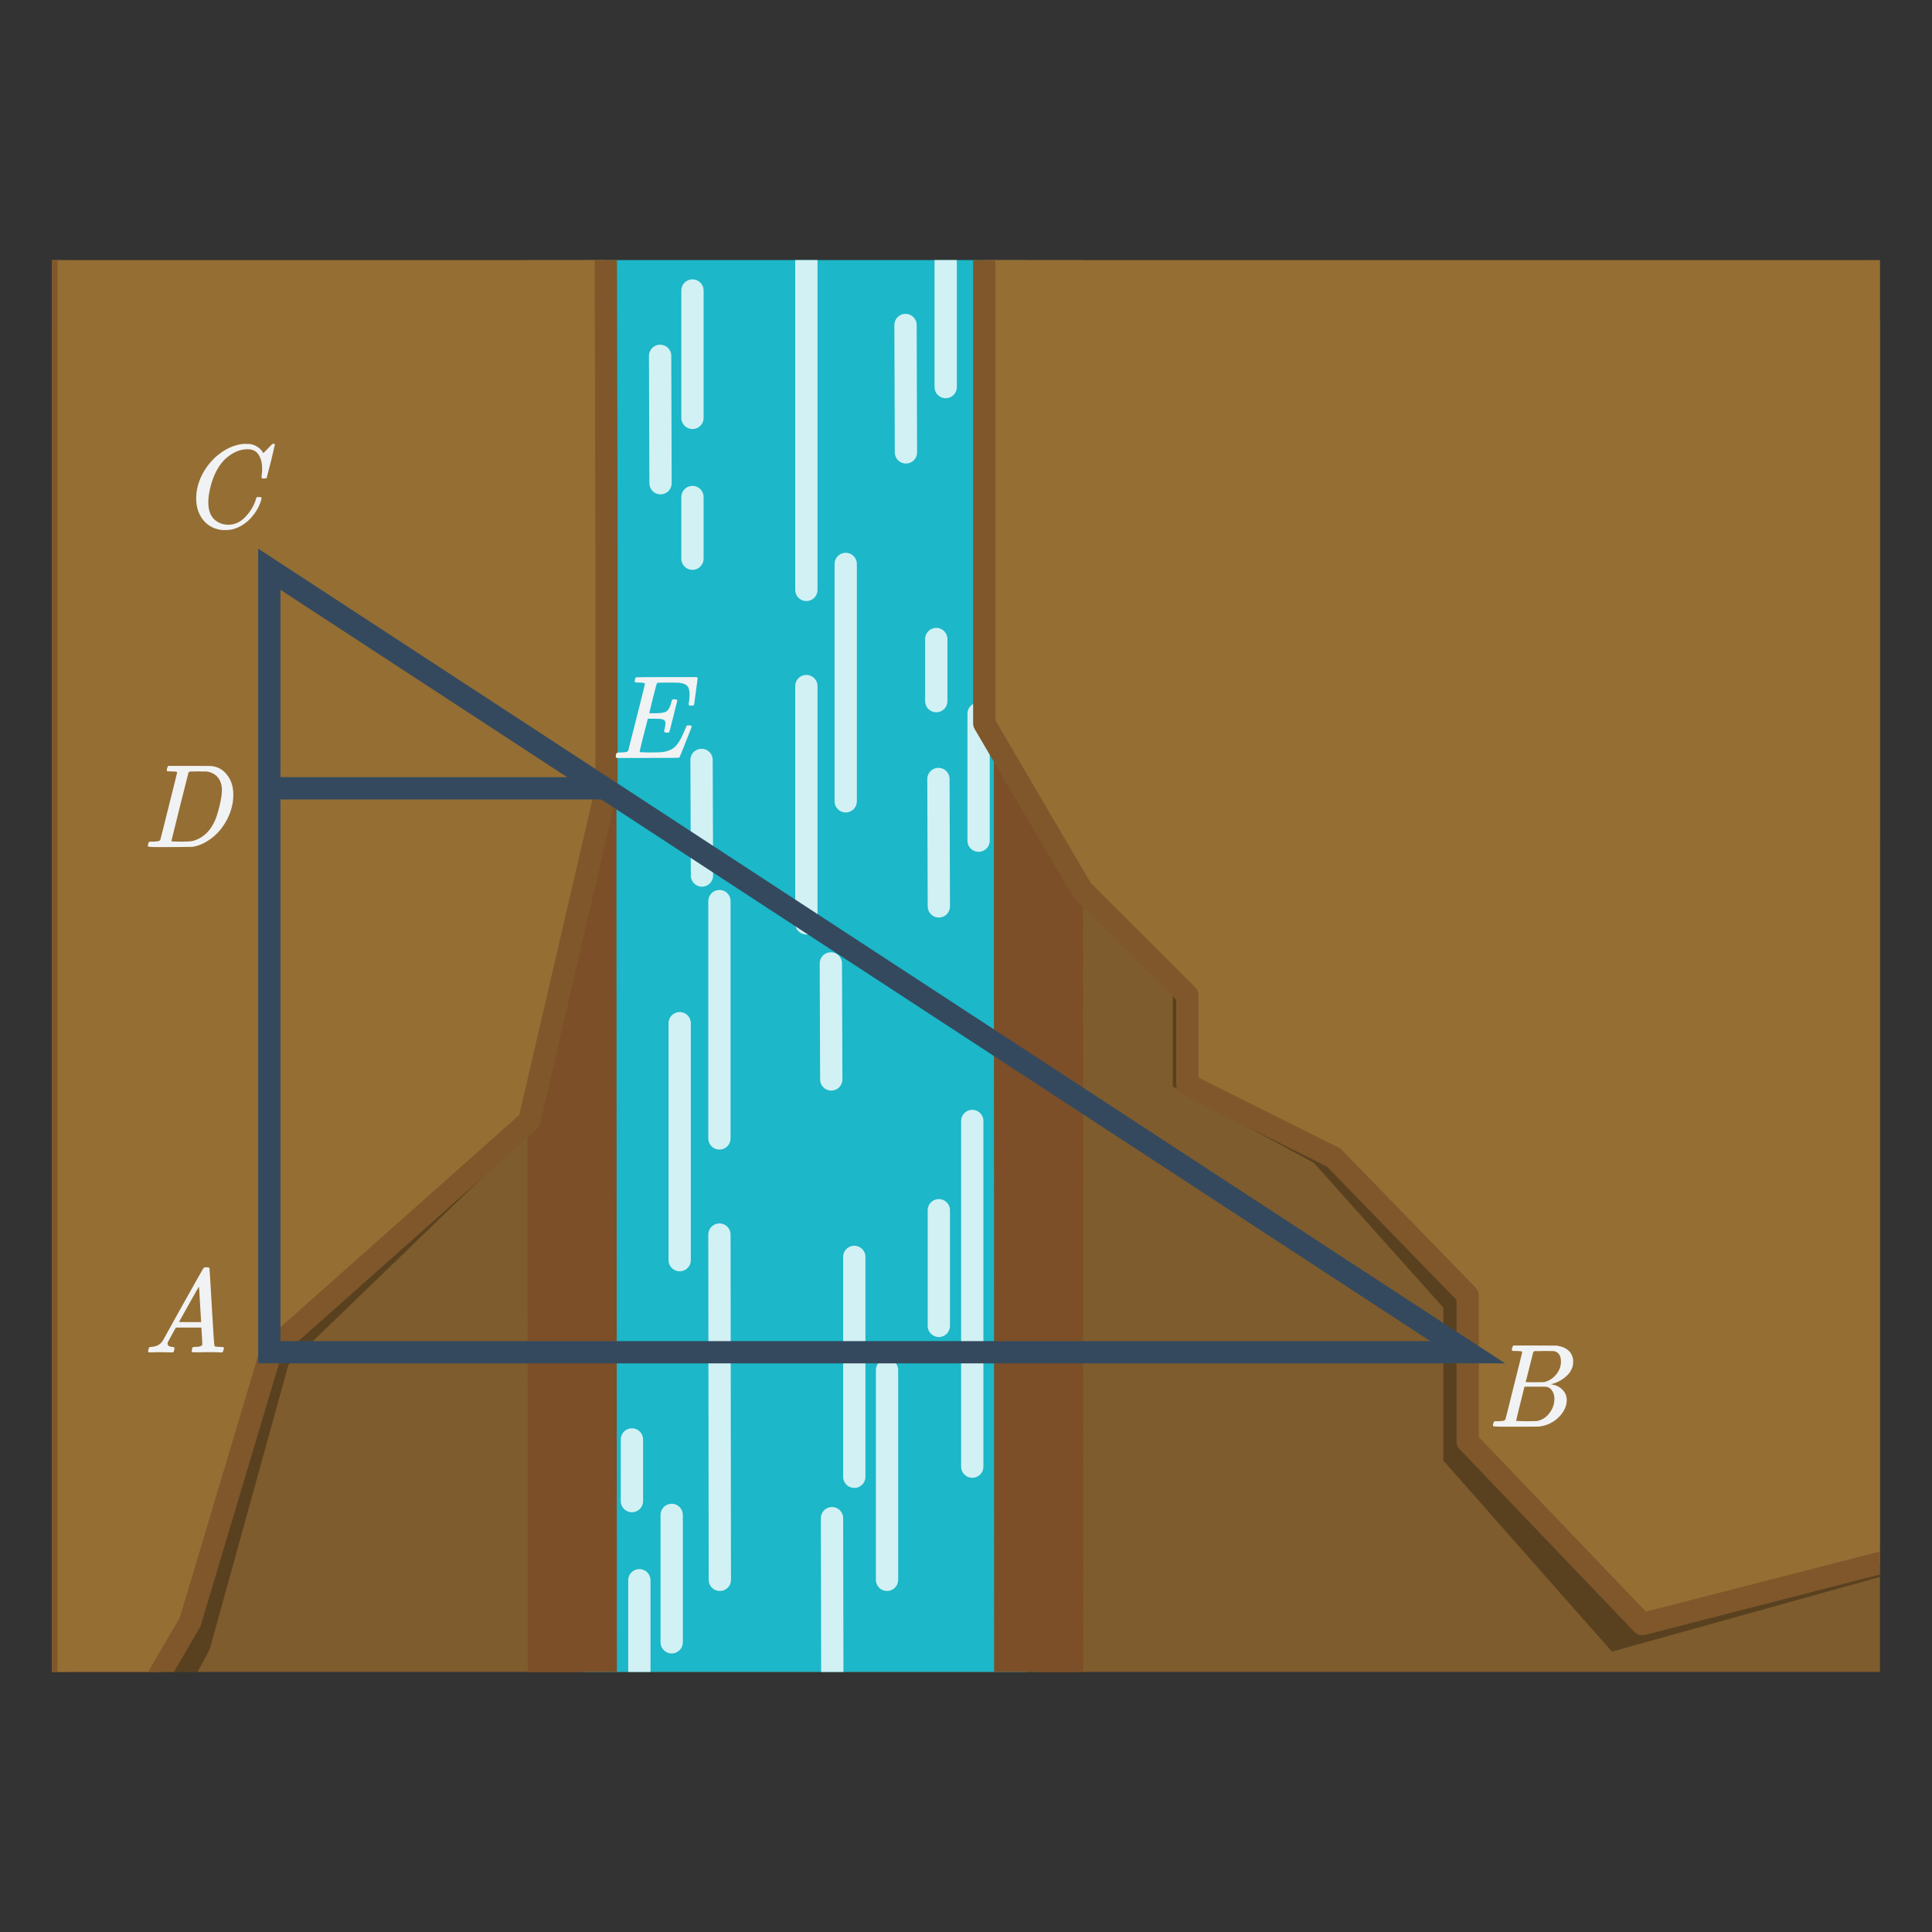 <svg width="260" height="260" viewBox="0 0 260 260" fill="none" xmlns="http://www.w3.org/2000/svg">
<rect x="0" y="0" width="260" height="260" fill="#333333" stroke="none"/>
<g clip-path="url(#clip0)">
<path d="M268.252 43.137H4.048V249.898H268.252V43.137Z" fill="#7F5C2D"/>
<path d="M138.255 31.016H78.449V239.251H138.255V31.016Z" fill="#1CB7C8"/>
<path d="M77.028 239.251L76.919 30.578" stroke="#7C4F29" stroke-width="12" stroke-miterlimit="10"/>
<path d="M139.785 239.251L139.73 30.578" stroke="#7C4F29" stroke-width="12" stroke-miterlimit="10"/>
<path d="M86.042 229.804V212.66" stroke="#D2F1F4" stroke-width="3" stroke-linecap="round" stroke-linejoin="round"/>
<path d="M90.393 221.015V203.871" stroke="#D2F1F4" stroke-width="3" stroke-linecap="round" stroke-linejoin="round"/>
<path d="M85.042 202.014V193.715" stroke="#D2F1F4" stroke-width="3" stroke-linecap="round" stroke-linejoin="round"/>
<path d="M126.345 121.976L126.317 113.404L126.29 104.832" stroke="#D2F1F4" stroke-width="3" stroke-linecap="round" stroke-linejoin="round"/>
<path d="M131.695 113.132V96.043" stroke="#D2F1F4" stroke-width="3" stroke-linecap="round" stroke-linejoin="round"/>
<path d="M126 94.353V86" stroke="#D2F1F4" stroke-width="3" stroke-linecap="round" stroke-linejoin="round"/>
<path d="M112.021 231.171L111.967 204.309" stroke="#D2F1F4" stroke-width="3" stroke-linecap="round" stroke-linejoin="round"/>
<path d="M119.372 212.606V184.379" stroke="#D2F1F4" stroke-width="3" stroke-linecap="round" stroke-linejoin="round"/>
<path d="M114.967 198.74V169.148" stroke="#D2F1F4" stroke-width="3" stroke-linecap="round" stroke-linejoin="round"/>
<path d="M93.188 39.094V56.237" stroke="#D2F1F4" stroke-width="3" stroke-linecap="round" stroke-linejoin="round"/>
<path d="M88.836 47.887L88.891 65.03" stroke="#D2F1F4" stroke-width="3" stroke-linecap="round" stroke-linejoin="round"/>
<path d="M127.267 34.945V52.089" stroke="#D2F1F4" stroke-width="3" stroke-linecap="round" stroke-linejoin="round"/>
<path d="M121.861 43.734L121.916 60.878" stroke="#D2F1F4" stroke-width="3" stroke-linecap="round" stroke-linejoin="round"/>
<path d="M93.188 66.887V75.186" stroke="#D2F1F4" stroke-width="3" stroke-linecap="round" stroke-linejoin="round"/>
<path d="M91.467 169.584V137.699" stroke="#D2F1F4" stroke-width="3" stroke-linecap="round" stroke-linejoin="round"/>
<path d="M96.817 153.205V121.266" stroke="#D2F1F4" stroke-width="3" stroke-linecap="round" stroke-linejoin="round"/>
<path d="M96.872 212.607L96.817 166.145" stroke="#D2F1F4" stroke-width="3" stroke-linecap="round" stroke-linejoin="round"/>
<path d="M130.843 197.373V150.855" stroke="#D2F1F4" stroke-width="3" stroke-linecap="round" stroke-linejoin="round"/>
<path d="M94.467 117.826L94.412 102.266" stroke="#D2F1F4" stroke-width="3" stroke-linecap="round" stroke-linejoin="round"/>
<path d="M126.344 178.428V162.867" stroke="#D2F1F4" stroke-width="3" stroke-linecap="round" stroke-linejoin="round"/>
<path d="M113.812 75.894V107.834" stroke="#D2F1F4" stroke-width="3" stroke-linecap="round" stroke-linejoin="round"/>
<path d="M108.517 92.328V124.268" stroke="#D2F1F4" stroke-width="3" stroke-linecap="round" stroke-linejoin="round"/>
<path d="M108.517 32.871V79.388" stroke="#D2F1F4" stroke-width="3" stroke-linecap="round" stroke-linejoin="round"/>
<path d="M111.812 129.652L111.867 145.267" stroke="#D2F1F4" stroke-width="3" stroke-linecap="round" stroke-linejoin="round"/>
<path opacity="0.3" d="M82.331 70.707V104.449L72.272 151.348L38.816 183.67L28.211 221.998L17.168 242.581L9.569 244.819V20.969H82.167L82.331 70.707Z" fill="black"/>
<path opacity="0.3" d="M255.132 211.624L216.921 222.27L194.234 196.555V175.972L176.795 156.48L157.826 146.216V133.604L144.05 118.753L131.367 95.276V70.707V20.969H250.923L255.132 211.624Z" fill="black"/>
<path d="M81.62 73.875V106.088L71.233 150.858L36.52 181.706L25.586 218.286L14.106 237.941L6.234 240.071V26.43H81.51L81.62 73.875Z" fill="#956E34" stroke="#7F572A" stroke-width="3" stroke-miterlimit="10" stroke-linejoin="round"/>
<path d="M256.28 209.496L221.02 218.559L197.513 193.99V174.335L179.473 155.772L159.793 145.944V133.933L145.58 119.737L132.46 97.352V73.875V26.43H256.28V209.496Z" fill="#956E34" stroke="#7F572A" stroke-width="3" stroke-miterlimit="10" stroke-linejoin="round"/>
<path d="M36.247 181.979H197.514L36.247 76.606V181.979Z" stroke="#34495E" stroke-width="3" stroke-miterlimit="10"/>
<path d="M81.62 106.086H36.247" stroke="#34495E" stroke-width="3" stroke-miterlimit="10"/>
<path d="M22.488 103.376C22.531 103.237 22.584 103.136 22.648 103.072H25.448C27.357 103.072 28.349 103.077 28.424 103.088C29.309 103.173 30.024 103.573 30.568 104.288C31.123 104.992 31.4 105.883 31.4 106.96C31.4 108.187 31.069 109.387 30.408 110.56C29.768 111.669 28.963 112.528 27.992 113.136C27.352 113.563 26.659 113.84 25.912 113.968C25.816 113.979 24.808 113.989 22.888 114H21.368C20.408 114 19.923 113.968 19.912 113.904C19.912 113.904 19.912 113.899 19.912 113.888C19.901 113.877 19.896 113.856 19.896 113.824C19.896 113.76 19.907 113.685 19.928 113.6C19.981 113.419 20.035 113.312 20.088 113.28L20.152 113.264C20.205 113.264 20.269 113.264 20.344 113.264C20.419 113.264 20.493 113.264 20.568 113.264C20.941 113.253 21.187 113.232 21.304 113.2C21.432 113.168 21.523 113.104 21.576 113.008C21.597 112.965 21.976 111.461 22.712 108.496C23.459 105.531 23.832 104.027 23.832 103.984C23.832 103.973 23.832 103.957 23.832 103.936L23.816 103.904C23.752 103.84 23.427 103.808 22.84 103.808H22.552C22.488 103.755 22.451 103.712 22.44 103.68C22.429 103.637 22.445 103.536 22.488 103.376ZM23.064 113.184C23.064 113.237 23.395 113.264 24.056 113.264H24.568C25.133 113.264 25.544 113.243 25.8 113.2C26.067 113.157 26.381 113.045 26.744 112.864C27.821 112.331 28.616 111.349 29.128 109.92C29.459 108.896 29.683 107.973 29.8 107.152C29.843 106.768 29.864 106.507 29.864 106.368C29.864 105.632 29.677 105.045 29.304 104.608C28.941 104.171 28.429 103.909 27.768 103.824C27.757 103.824 27.693 103.824 27.576 103.824C27.459 103.824 27.315 103.824 27.144 103.824C26.984 103.813 26.829 103.808 26.68 103.808C26.531 103.808 26.371 103.813 26.2 103.824C26.04 103.824 25.901 103.824 25.784 103.824C25.677 103.824 25.619 103.824 25.608 103.824C25.491 103.835 25.411 103.883 25.368 103.968C25.347 104.011 24.957 105.552 24.2 108.592C23.443 111.621 23.064 113.152 23.064 113.184Z" fill="#F1F2F3"/>
<path d="M22.424 181.984C22.083 181.973 21.789 181.968 21.544 181.968C21.299 181.968 21.027 181.973 20.728 181.984C20.44 181.995 20.243 182 20.136 182C19.997 182 19.928 181.947 19.928 181.84C19.928 181.808 19.944 181.723 19.976 181.584C20.019 181.445 20.045 181.371 20.056 181.36C20.077 181.296 20.179 181.264 20.36 181.264C21.032 181.221 21.528 180.971 21.848 180.512C21.912 180.405 21.949 180.347 21.96 180.336C21.96 180.315 22.856 178.699 24.648 175.488C26.451 172.277 27.363 170.667 27.384 170.656C27.405 170.624 27.443 170.597 27.496 170.576C27.528 170.555 27.635 170.544 27.816 170.544C27.997 170.544 28.12 170.576 28.184 170.64C28.205 170.661 28.312 172.4 28.504 175.856C28.707 179.376 28.829 181.147 28.872 181.168H28.888C28.973 181.232 29.261 181.264 29.752 181.264H30.024C30.099 181.339 30.136 181.392 30.136 181.424C30.136 181.509 30.109 181.621 30.056 181.76C30.003 181.888 29.96 181.968 29.928 182H29.72C29.389 181.979 28.787 181.968 27.912 181.968C27.699 181.968 27.384 181.973 26.968 181.984C26.552 181.984 26.248 181.984 26.056 181.984C25.885 181.984 25.8 181.941 25.8 181.856C25.8 181.824 25.811 181.744 25.832 181.616C25.843 181.584 25.853 181.547 25.864 181.504C25.875 181.451 25.88 181.419 25.88 181.408C25.891 181.387 25.901 181.365 25.912 181.344C25.933 181.312 25.955 181.296 25.976 181.296C25.997 181.285 26.024 181.28 26.056 181.28C26.099 181.269 26.147 181.264 26.2 181.264C26.883 181.264 27.224 181.141 27.224 180.896C27.224 180.843 27.208 180.485 27.176 179.824L27.096 178.656H23.672L23.16 179.568C22.797 180.219 22.616 180.555 22.616 180.576C22.573 180.651 22.552 180.731 22.552 180.816C22.552 181.093 22.776 181.243 23.224 181.264C23.352 181.264 23.432 181.296 23.464 181.36C23.485 181.392 23.48 181.493 23.448 181.664C23.416 181.813 23.384 181.909 23.352 181.952C23.32 181.984 23.251 182 23.144 182C23.005 182 22.765 181.995 22.424 181.984ZM27.064 177.84C27.053 177.808 27.005 177.024 26.92 175.488C26.845 173.952 26.797 173.173 26.776 173.152L26.456 173.68C26.243 174.043 25.901 174.651 25.432 175.504L24.088 177.904C24.088 177.915 24.584 177.92 25.576 177.92H27.064V177.84Z" fill="#F1F2F3"/>
<path d="M35.28 63.112C35.28 62.312 35.12 61.672 34.8 61.192C34.491 60.701 34 60.456 33.328 60.456C32.229 60.456 31.184 60.931 30.192 61.88C29.669 62.424 29.232 63.091 28.88 63.88C28.432 64.936 28.155 66.013 28.048 67.112C28.037 67.197 28.032 67.357 28.032 67.592C28.032 68.552 28.272 69.293 28.752 69.816C29.285 70.349 29.947 70.616 30.736 70.616C31.589 70.616 32.352 70.264 33.024 69.56C33.707 68.845 34.181 68.045 34.448 67.16C34.48 67.021 34.512 66.941 34.544 66.92C34.576 66.899 34.672 66.888 34.832 66.888C35.056 66.888 35.179 66.92 35.2 66.984C35.211 67.037 35.179 67.192 35.104 67.448C34.816 68.333 34.325 69.133 33.632 69.848C32.939 70.552 32.149 71.016 31.264 71.24C30.997 71.304 30.683 71.336 30.32 71.336C30.032 71.336 29.856 71.331 29.792 71.32C28.96 71.203 28.261 70.883 27.696 70.36C27.141 69.837 26.757 69.165 26.544 68.344C26.448 67.917 26.4 67.501 26.4 67.096C26.4 66.872 26.411 66.632 26.432 66.376C26.613 64.904 27.216 63.549 28.24 62.312C28.613 61.875 28.949 61.539 29.248 61.304C30.347 60.387 31.509 59.864 32.736 59.736H32.992C33.355 59.736 33.579 59.741 33.664 59.752C34.421 59.901 34.992 60.275 35.376 60.872C35.408 60.936 35.435 60.968 35.456 60.968C35.637 60.787 35.835 60.584 36.048 60.36C36.443 59.944 36.651 59.736 36.672 59.736C36.683 59.725 36.715 59.72 36.768 59.72C36.917 59.72 36.992 59.757 36.992 59.832C36.992 59.875 36.821 60.605 36.48 62.024C36.096 63.507 35.904 64.253 35.904 64.264C35.883 64.317 35.856 64.355 35.824 64.376C35.792 64.387 35.696 64.392 35.536 64.392H35.28C35.216 64.328 35.184 64.259 35.184 64.184C35.205 64.12 35.216 64.024 35.216 63.896C35.259 63.661 35.28 63.4 35.28 63.112Z" fill="#F1F2F3"/>
<path d="M203.504 181.376C203.547 181.237 203.6 181.136 203.664 181.072H206.576L209.488 181.088L209.68 181.12C210.8 181.323 211.467 181.883 211.68 182.8C211.701 182.885 211.712 183.035 211.712 183.248C211.712 183.547 211.68 183.781 211.616 183.952C211.456 184.475 211.12 184.944 210.608 185.36C210.096 185.776 209.525 186.069 208.896 186.24L208.72 186.288L208.896 186.32C209.451 186.416 209.915 186.656 210.288 187.04C210.661 187.424 210.848 187.899 210.848 188.464C210.848 188.688 210.816 188.912 210.752 189.136C210.56 189.776 210.181 190.352 209.616 190.864C209.061 191.365 208.427 191.701 207.712 191.872C207.467 191.936 207.237 191.973 207.024 191.984C206.811 191.984 205.835 191.989 204.096 192H202.464C201.451 192 200.939 191.968 200.928 191.904C200.928 191.904 200.928 191.899 200.928 191.888C200.917 191.877 200.912 191.856 200.912 191.824C200.912 191.76 200.923 191.685 200.944 191.6C200.997 191.419 201.051 191.312 201.104 191.28L201.184 191.264C201.227 191.264 201.285 191.264 201.36 191.264C201.435 191.264 201.509 191.264 201.584 191.264C201.957 191.253 202.203 191.232 202.32 191.2C202.448 191.168 202.539 191.104 202.592 191.008C202.613 190.965 202.992 189.461 203.728 186.496C204.475 183.531 204.848 182.027 204.848 181.984C204.848 181.973 204.843 181.957 204.832 181.936V181.904C204.768 181.84 204.443 181.808 203.856 181.808H203.568C203.504 181.755 203.467 181.712 203.456 181.68C203.445 181.637 203.461 181.536 203.504 181.376ZM210.064 183.216C210.064 182.427 209.749 181.963 209.12 181.824C209.056 181.813 208.629 181.808 207.84 181.808C207.648 181.808 207.451 181.813 207.248 181.824C207.056 181.824 206.896 181.824 206.768 181.824C206.651 181.824 206.587 181.824 206.576 181.824C206.459 181.835 206.379 181.883 206.336 181.968C206.315 182.011 206.144 182.688 205.824 184C205.504 185.301 205.333 185.963 205.312 185.984C205.312 186.005 205.717 186.016 206.528 186.016L207.76 186L207.92 185.968C208.443 185.829 208.896 185.552 209.28 185.136C209.675 184.72 209.925 184.24 210.032 183.696C210.053 183.6 210.064 183.44 210.064 183.216ZM208.064 186.624C208.021 186.613 207.52 186.608 206.56 186.608C205.632 186.608 205.163 186.613 205.152 186.624C205.152 186.645 205.056 187.035 204.864 187.792C204.683 188.549 204.496 189.301 204.304 190.048C204.123 190.795 204.032 191.173 204.032 191.184C204.032 191.227 204.485 191.253 205.392 191.264C206.107 191.264 206.539 191.259 206.688 191.248C206.837 191.237 206.997 191.205 207.168 191.152C207.733 190.971 208.208 190.608 208.592 190.064C208.987 189.52 209.184 188.912 209.184 188.24C209.184 187.803 209.077 187.435 208.864 187.136C208.661 186.837 208.395 186.667 208.064 186.624Z" fill="#F1F2F3"/>
<path d="M82.976 102C82.901 101.925 82.864 101.867 82.864 101.824C82.864 101.653 82.901 101.493 82.976 101.344C83.019 101.291 83.2 101.264 83.52 101.264C83.904 101.253 84.155 101.232 84.272 101.2C84.4 101.168 84.491 101.104 84.544 101.008L85.104 98.8C85.477 97.339 85.851 95.861 86.224 94.368C86.597 92.875 86.784 92.096 86.784 92.032C86.784 91.968 86.763 91.931 86.72 91.92C86.624 91.888 86.373 91.867 85.968 91.856C85.627 91.856 85.445 91.824 85.424 91.76C85.403 91.728 85.408 91.627 85.44 91.456C85.493 91.275 85.541 91.173 85.584 91.152C85.605 91.131 86.976 91.12 89.696 91.12H93.776C93.851 91.195 93.888 91.253 93.888 91.296C93.888 91.339 93.808 91.936 93.648 93.088C93.499 94.24 93.419 94.827 93.408 94.848C93.387 94.923 93.264 94.96 93.04 94.96H92.8C92.715 94.896 92.672 94.843 92.672 94.8C92.672 94.747 92.688 94.64 92.72 94.48C92.773 94.139 92.8 93.787 92.8 93.424C92.8 92.912 92.704 92.549 92.512 92.336C92.331 92.112 91.984 91.963 91.472 91.888C91.28 91.867 90.656 91.856 89.6 91.856C89.024 91.856 88.709 91.861 88.656 91.872C88.507 91.883 88.416 91.925 88.384 92C88.363 92.032 88.187 92.693 87.856 93.984C87.536 95.275 87.376 95.936 87.376 95.968C87.376 95.979 87.541 95.984 87.872 95.984H88.192C88.864 95.984 89.344 95.915 89.632 95.776C89.941 95.595 90.181 95.157 90.352 94.464C90.384 94.336 90.416 94.24 90.448 94.176C90.48 94.133 90.592 94.112 90.784 94.112C90.965 94.112 91.077 94.149 91.12 94.224C91.131 94.245 91.141 94.261 91.152 94.272L90.624 96.384C90.283 97.771 90.096 98.485 90.064 98.528C90.053 98.539 90.032 98.56 90 98.592H89.744C89.573 98.592 89.472 98.576 89.44 98.544C89.376 98.501 89.371 98.373 89.424 98.16C89.509 97.819 89.552 97.552 89.552 97.36C89.552 97.179 89.515 97.051 89.44 96.976C89.376 96.891 89.259 96.827 89.088 96.784C88.917 96.741 88.517 96.72 87.888 96.72H87.184C86.448 99.557 86.08 101.045 86.08 101.184C86.08 101.227 86.485 101.253 87.296 101.264C88.256 101.264 88.901 101.243 89.232 101.2C90.085 101.072 90.715 100.736 91.12 100.192C91.44 99.808 91.808 99.104 92.224 98.08C92.331 97.813 92.4 97.669 92.432 97.648C92.475 97.627 92.571 97.616 92.72 97.616C92.859 97.616 92.949 97.627 92.992 97.648C93.056 97.712 93.088 97.765 93.088 97.808C92.032 100.517 91.472 101.904 91.408 101.968C91.376 101.989 89.963 102 87.168 102H82.976Z" fill="#F1F2F3"/>
</g>
<defs>
<clipPath id="clip0">
<rect x="7" y="35" width="246" height="190" fill="white"/>
</clipPath>
</defs>
</svg>
